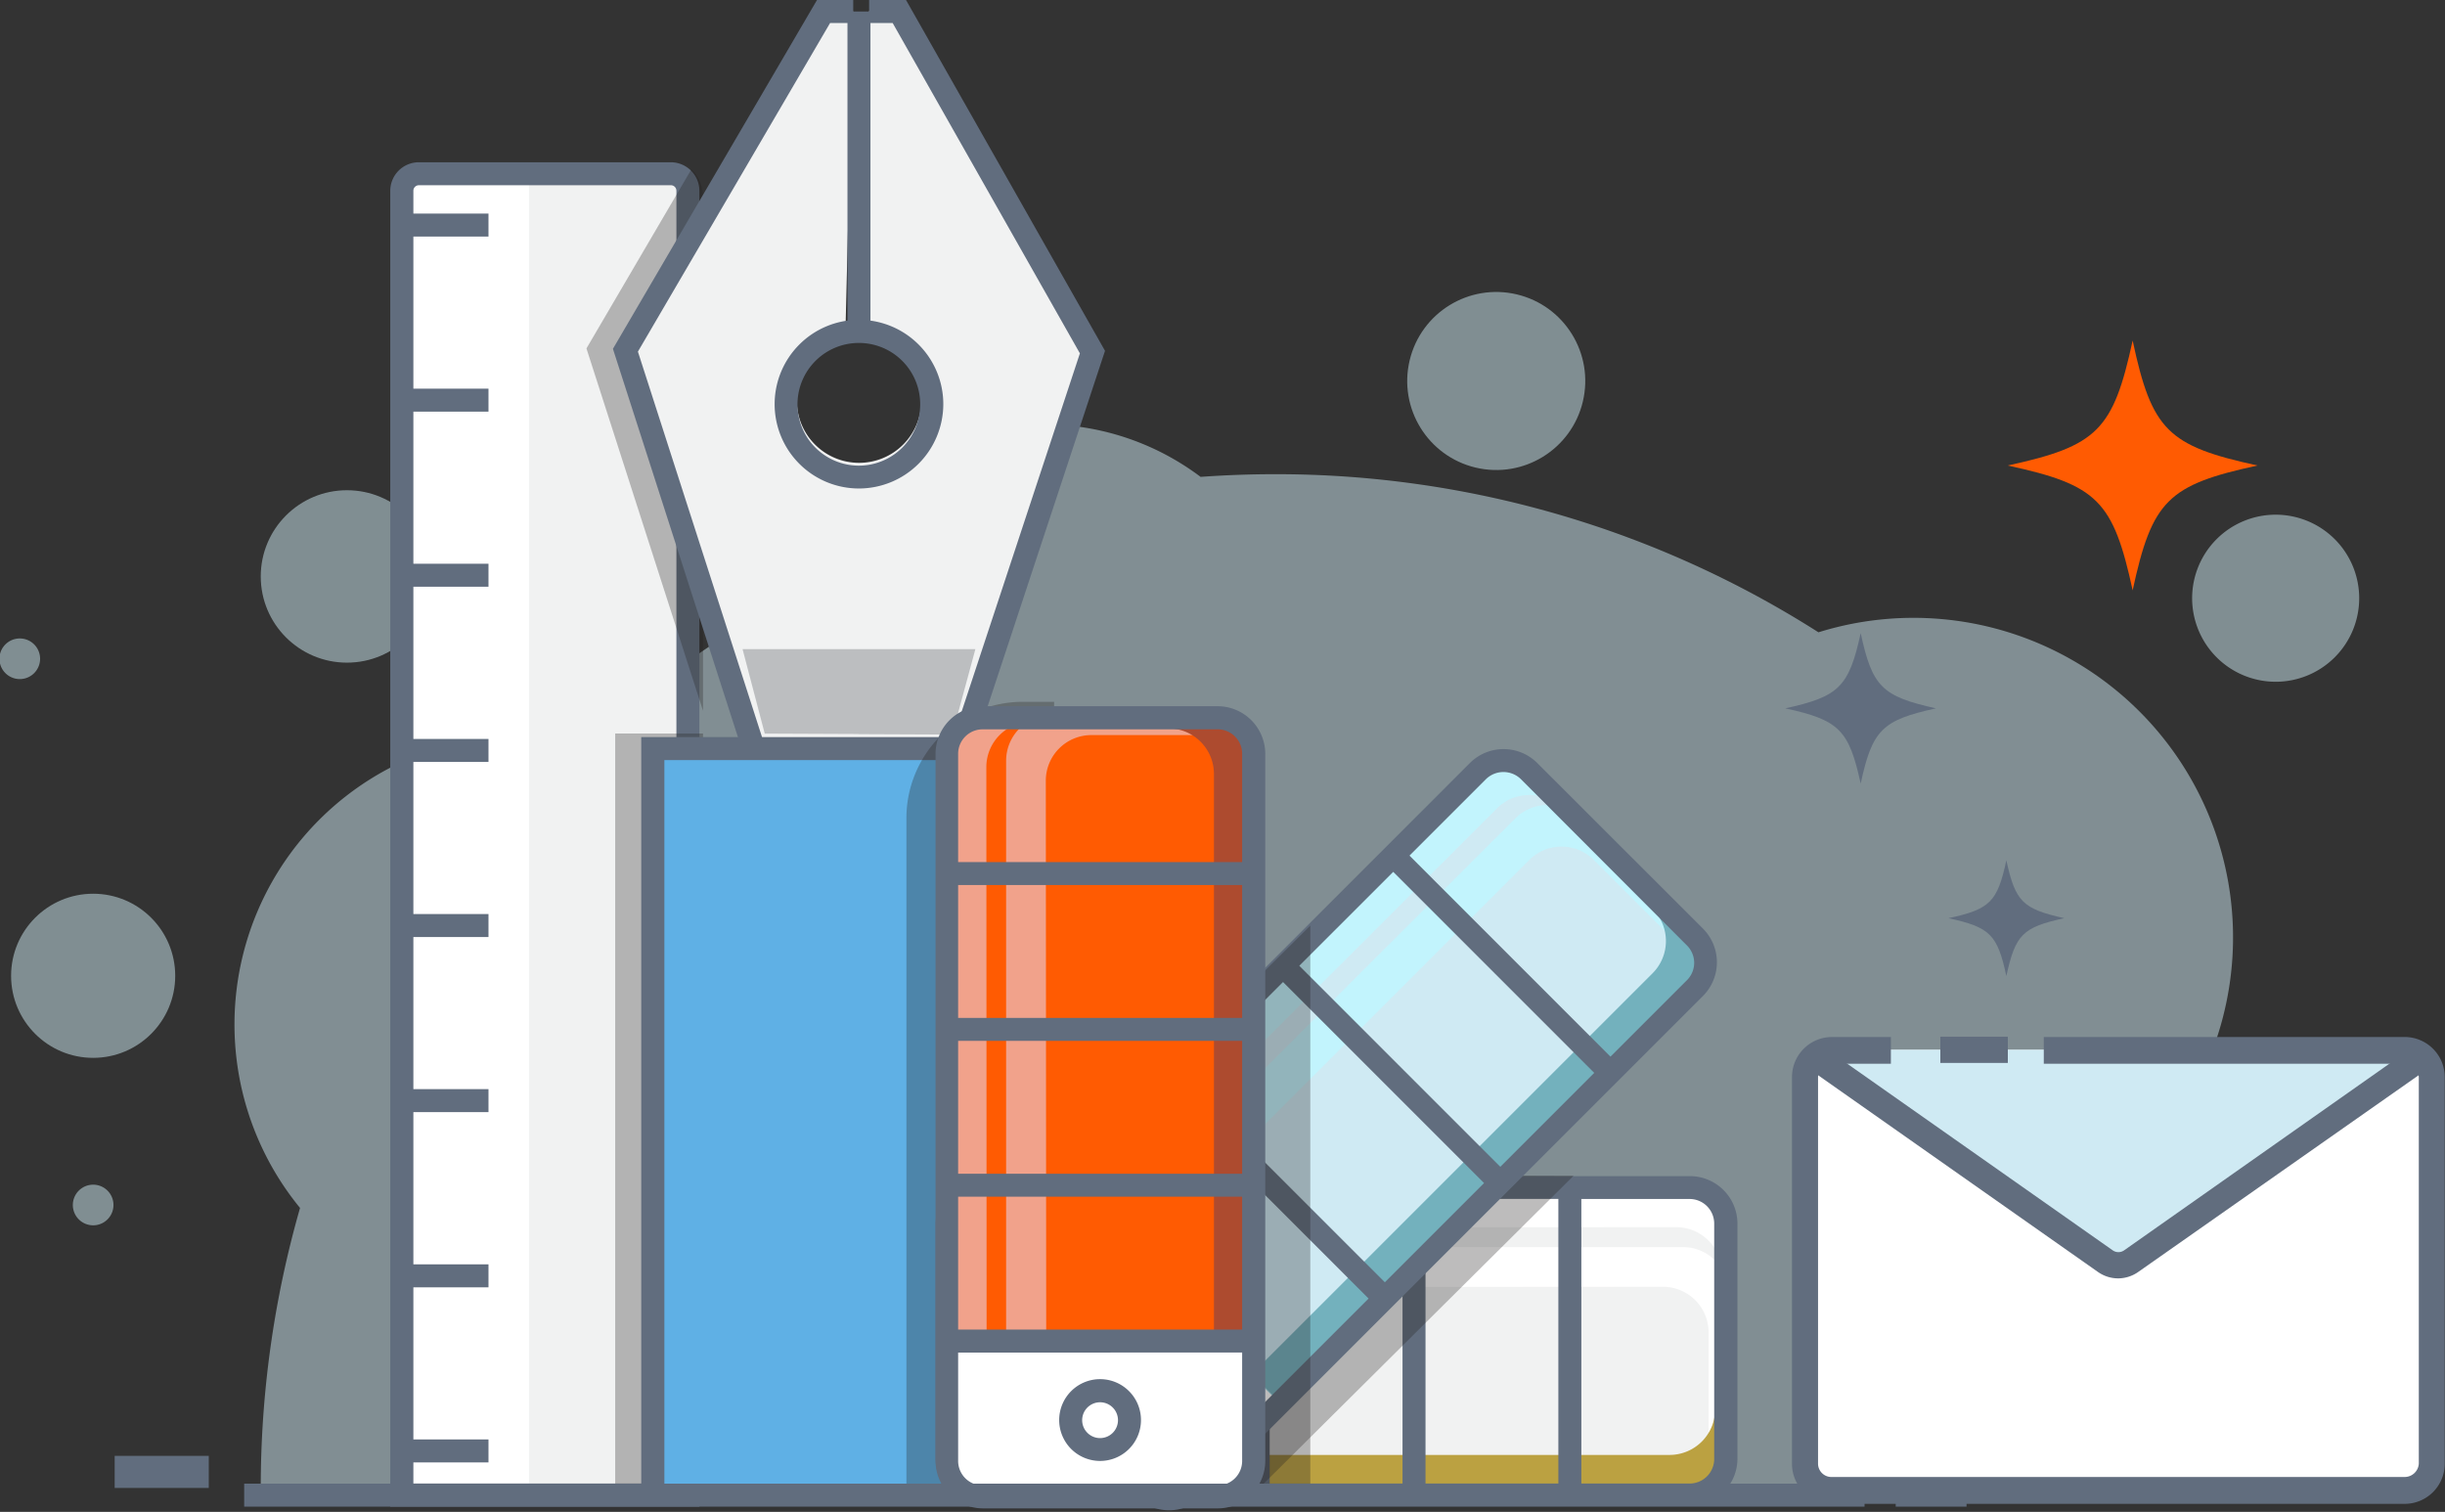 <svg xmlns="http://www.w3.org/2000/svg" viewBox="0 0 182.94 113.12"><rect x="0" y="0" width="182.94" height="113.12" fill="#333333" stroke="none"/><g opacity=".5"><path d="M171.24 111.35a75.67 75.67 0 00-6.53-30.83 23.91 23.91 0 00-28.65-33.21 75.46 75.46 0 00-40.68-11.83c-1.87 0-3.72.07-5.55.2a19.53 19.53 0 00-30 8.64A76.08 76.08 0 0044 55.53a21.66 21.66 0 00-21.55 34.85 75.94 75.94 0 00-2.94 21z" fill="#cfeaf3"/><path d="M78.09 20.25a2.85 2.85 0 11-2.85-2.85 2.85 2.85 0 012.85 2.85z" fill="#cfeaf3" opacity=".3"/></g><circle cx="111.94" cy="28.5" r="6.66" transform="rotate(-76.67 111.95 28.496)" fill="#cfeaf3" opacity=".5"/><path d="M3 49.29a1.52 1.52 0 11-1.52-1.52A1.52 1.52 0 013 49.29z" fill="#cfeaf3" opacity=".5"/><circle cx="25.96" cy="43.13" r="6.45" fill="#cfeaf3" opacity=".5"/><path d="M8.49 90.17A1.52 1.52 0 117 88.64a1.52 1.52 0 011.49 1.53zM176.52 44.76a6.25 6.25 0 11-6.25-6.25 6.25 6.25 0 016.25 6.25z" fill="#cfeaf3" opacity=".5"/><circle cx="6.97" cy="73.01" r="6.14" fill="#cfeaf3" opacity=".5"/><path fill="#616d7e" d="M26.09 113.12v-1.53M8.58 108.93h7.04v2.4H8.58M141.84 111.01h5.3v1.72h-5.3z"/><path fill="#f1f2f2" d="M30.07 111.87V12.99h21.4v98.88z"/><path fill="#fff" d="M30.06 111.87V12.99h9.52v98.88z"/><path fill="#616d7e" d="M30.07 94.6h6.48v1.72h-6.48zM30.07 107.7h6.48v1.72h-6.48zM30.07 81.49h6.48v1.72h-6.48zM30.07 68.39h6.48v1.72h-6.48zM30.07 55.29h6.48v1.72h-6.48zM30.07 29.08h6.48v1.72h-6.48zM30.07 42.18h6.48v1.72h-6.48zM30.07 15.98h6.48v1.72h-6.48z"/><path d="M52.33 112.73H29.2V14.27a2.14 2.14 0 012.14-2.13h18.85a2.14 2.14 0 012.14 2.13zM30.93 111h19.68V14.27a.41.41 0 00-.42-.41H31.34a.41.41 0 00-.41.41z" fill="#616d7e"/><path d="M52.6 53.18V14.67a2.81 2.81 0 00-.87-2l-7.85 13.4zM52.6 54.88h-6.57v56.8H52.6v-56.8z" fill="#231f20" opacity=".3"/><path d="M64.1 58.34h7.1l10.57-32L67.29.86H65l-.21 24.39a16 16 0 012.79 1.43 4.66 4.66 0 11-6.6 0 13.37 13.37 0 012.27-1.51L63.84.86h-2.22L46.8 26.21l10.33 32.11z" fill="#f1f2f2"/><path fill="#bcbec0" d="M71.25 54.96l1.73-6.39H55.56l1.66 6.32 6.97.03.1.01 6.96.03z"/><path fill="#616d7e" d="M63.41.86h1.72v24.32h-1.72z"/><path d="M64.27 36.55a6.31 6.31 0 116.31-6.31 6.32 6.32 0 01-6.31 6.31zm0-10.89a4.59 4.59 0 104.58 4.58 4.58 4.58 0 00-4.58-4.58z" fill="#616d7e"/><path fill="#616d7e" d="M71.79 59.24l-15.28-.06L45.86 26.1 61.13 0h2.71v1.72h-1.73L47.73 26.31l10.03 31.15 12.78.06L80.8 26.44 66.79 1.72h-1.76V0h2.76l14.89 26.25-.12.36-10.77 32.63z"/><path fill="#5fb0e5" d="M48.85 56.01H79.7v55.68H48.85z"/><path fill="#616d7e" d="M80.55 111.68h-1.72V56.87H49.71v54.81h-1.73V55.15h32.57v56.53z"/><path d="M78.82 112.53h-11V61.2a8.71 8.71 0 018.69-8.69h2.36z" fill="#231f20" opacity=".3"/><rect x="88.48" y="71.19" width="22.98" height="58.3" rx="2.7" transform="rotate(90 99.975 100.345)" fill="#fff"/><path d="M129.33 91.8v17.09a2.94 2.94 0 01-2.94 2.94h-43.9v-23h43.89a2.94 2.94 0 012.95 2.97z" fill="#45c1e3"/><path d="M129.33 91.8v17.09a2.94 2.94 0 01-2.94 2.94h-43.9v-23h43.89a2.94 2.94 0 012.95 2.97z" fill="#f1f2f2"/><path d="M124.43 96.28a3.41 3.41 0 013.41 3.41v12a3.39 3.39 0 001.49-2.81V96.72a3.41 3.41 0 00-3.41-3.41H82.48v3z" fill="#fff"/><path d="M125.42 91.82a3.41 3.41 0 013.41 3.41v14.94a3.37 3.37 0 00.5-1.75V92.26a3.41 3.41 0 00-3.41-3.41H82.48v3z" fill="#fff"/><path d="M129.33 108.42V92.26a3.42 3.42 0 00-1-2.4v15.59a3.41 3.41 0 01-3.41 3.41H82.48v3h43.44a3.41 3.41 0 003.41-3.44z" fill="#bba141"/><path fill="#616d7e" d="M116.6 88.85h1.72v22.98h-1.72zM104.94 88.85h1.72v22.98h-1.72zM93.28 88.85H95v22.98h-1.72zM81.62 88.85h1.72v22.98h-1.72z"/><path d="M126.42 112.69h-52.9a3.56 3.56 0 01-3.52-3.56V91.55A3.57 3.57 0 0173.52 88h52.9a3.56 3.56 0 013.58 3.55v17.58a3.56 3.56 0 01-3.58 3.56zm-52.9-23a1.84 1.84 0 00-1.83 1.84v17.58a1.83 1.83 0 001.83 1.89h52.9a1.84 1.84 0 001.84-1.84V91.55a1.84 1.84 0 00-1.84-1.84z" fill="#616d7e"/><path fill="#231f20" d="M93 112.55l-4.12-4.12 20.64-20.49 8.22.03L93 112.55z" opacity=".3"/><rect x="88.51" y="55.36" width="22.98" height="58.3" rx="2.7" transform="rotate(45 99.999 84.5)" fill="#fff"/><path d="M114.717 57.702l12.085 12.085a2.94 2.94 0 010 4.157L95.76 104.986 79.496 88.723l31.042-31.042a2.94 2.94 0 014.18.021z" fill="#45c1e3"/><path d="M114.717 57.702l12.085 12.085a2.94 2.94 0 010 4.157L95.76 104.986 79.496 88.723l31.042-31.042a2.94 2.94 0 014.18.021z" fill="#cfeaf3"/><path d="M114.43 64.34a3.41 3.41 0 014.82 0l8.51 8.51a3.4 3.4 0 00-.94-3l-8.62-8.62a3.41 3.41 0 00-4.82 0L82.66 91.9l2.11 2.1z" fill="#c2f4fd"/><path d="M112 60.49a3.39 3.39 0 014.82 0l10.56 10.56a3.42 3.42 0 00-.89-1.59L115.05 58a3.42 3.42 0 00-4.83 0L79.51 88.75l2.1 2.1z" fill="#c2f4fd"/><path d="M126.47 69.46L115.05 58a3.4 3.4 0 00-2.4-1l11 11a3.41 3.41 0 010 4.82l-30 30 2.1 2.1 30.71-30.72a3.39 3.39 0 00.01-4.74z" fill="#73b1bd"/><path fill="#616d7e" d="M103.636 64.627l1.216-1.217L121.1 79.66l-1.216 1.216zM95.388 72.867l1.217-1.216L112.854 87.9l-1.216 1.216zM86.578 81.336l1.216-1.217 16.25 16.25-1.217 1.216z"/><path d="M87.52 113a3.53 3.53 0 01-2.52-1L72.57 99.51a3.57 3.57 0 010-5L110 57.07a3.57 3.57 0 015 0l12.44 12.43a3.57 3.57 0 010 5L90 111.94a3.5 3.5 0 01-2.48 1.06zm-1.3-2.26a1.87 1.87 0 002.6 0l37.4-37.4a1.83 1.83 0 000-2.6l-12.43-12.45a1.87 1.87 0 00-2.6 0l-37.41 37.4a1.85 1.85 0 000 2.6z" fill="#616d7e"/><path fill="#231f20" d="M98.04 112.48h-5.82V75.03l5.82-5.78v43.23z" opacity=".3"/><rect x="70.82" y="53.71" width="22.98" height="58.3" rx="2.7" fill="#fff"/><path d="M73.77 53.5h17.09a2.94 2.94 0 012.94 2.94v43.9h-23v-43.9a2.94 2.94 0 012.97-2.94z" fill="#45c1e3"/><path d="M73.77 53.5h17.09a2.94 2.94 0 012.94 2.94v43.9h-23v-43.9a2.94 2.94 0 012.97-2.94z" fill="#ff5b02"/><path d="M78.25 58.4a3.41 3.41 0 013.41-3.4h12a3.39 3.39 0 00-2.81-1.49H78.69a3.41 3.41 0 00-3.41 3.41v43.43h3z" fill="#f1a28b"/><path d="M73.8 57.4a3.4 3.4 0 013.41-3.4h14.93a3.33 3.33 0 00-1.74-.5H74.23a3.41 3.41 0 00-3.41 3.41v43.43h3z" fill="#f1a28b"/><path d="M82.31 109.31a3.06 3.06 0 113.06-3 3.06 3.06 0 01-3.06 3zm0-4.39a1.34 1.34 0 101.34 1.34 1.34 1.34 0 00-1.34-1.34z" fill="#616d7e"/><path d="M90.4 53.5H74.23a3.42 3.42 0 00-2.4 1h15.59a3.41 3.41 0 013.41 3.41v42.44h3V56.91a3.41 3.41 0 00-3.43-3.41z" fill="#ad4b2f"/><path fill="#616d7e" d="M70.82 64.5H93.8v1.72H70.82zM70.82 76.16H93.8v1.72H70.82zM70.82 87.82H93.8v1.72H70.82zM70.82 99.48H93.8v1.72H70.82z"/><path d="M91.11 112.86H73.52A3.56 3.56 0 0170 109.3V56.4a3.57 3.57 0 013.56-3.56h17.55a3.57 3.57 0 013.56 3.56v52.9a3.56 3.56 0 01-3.56 3.56zM73.52 54.57a1.83 1.83 0 00-1.83 1.83v52.9a1.83 1.83 0 001.83 1.84h17.59a1.83 1.83 0 001.83-1.84V56.4a1.83 1.83 0 00-1.83-1.83z" fill="#616d7e"/><path fill="#616d7e" d="M18.27 111.01h121.24v1.72H18.27zM154.45 68.7c-3.11.68-3.65 1.22-4.33 4.33-.67-3.11-1.22-3.65-4.33-4.33 3.11-.67 3.66-1.22 4.33-4.33.68 3.11 1.22 3.63 4.33 4.33zM144.85 53c-4 .88-4.76 1.59-5.63 5.63-.88-4-1.59-4.75-5.64-5.63 4-.88 4.76-1.59 5.64-5.63.87 4.02 1.59 4.73 5.63 5.63z"/><path d="M168.91 34.83c-6.71 1.45-7.89 2.63-9.34 9.34-1.46-6.71-2.64-7.89-9.35-9.34 6.71-1.46 7.89-2.64 9.35-9.35 1.43 6.71 2.63 7.89 9.34 9.35z" fill="#ff5b02"/><rect x="135.05" y="78.55" width="46.91" height="32.99" rx="2.04" fill="#fff"/><path d="M182 78.55l-22.52 15.81a1.72 1.72 0 01-2 0l-22.43-15.81z" fill="#cfeaf3"/><path d="M158.5 95.65a2.63 2.63 0 01-1.54-.49l-22.05-15.5 1.13-1.6 22.05 15.5a.74.74 0 00.83 0l21.76-15.31 1.13 1.61L160 95.16a2.63 2.63 0 01-1.5.49z" fill="#616d7e"/><path d="M179.92 112.52h-42.84a3 3 0 01-3-3V80.59a3 3 0 013-3h4.4v2h-4.4a1 1 0 00-1.05 1v28.92a1 1 0 001.05 1h42.84a1.06 1.06 0 001.06-1V80.59a1.06 1.06 0 00-1.06-1h-27v-2h27a3 3 0 013 3v28.92a3 3 0 01-3 3.01z" fill="#616d7e"/><path fill="#616d7e" d="M145.18 77.57h5.05v1.96h-5.05z"/></svg>